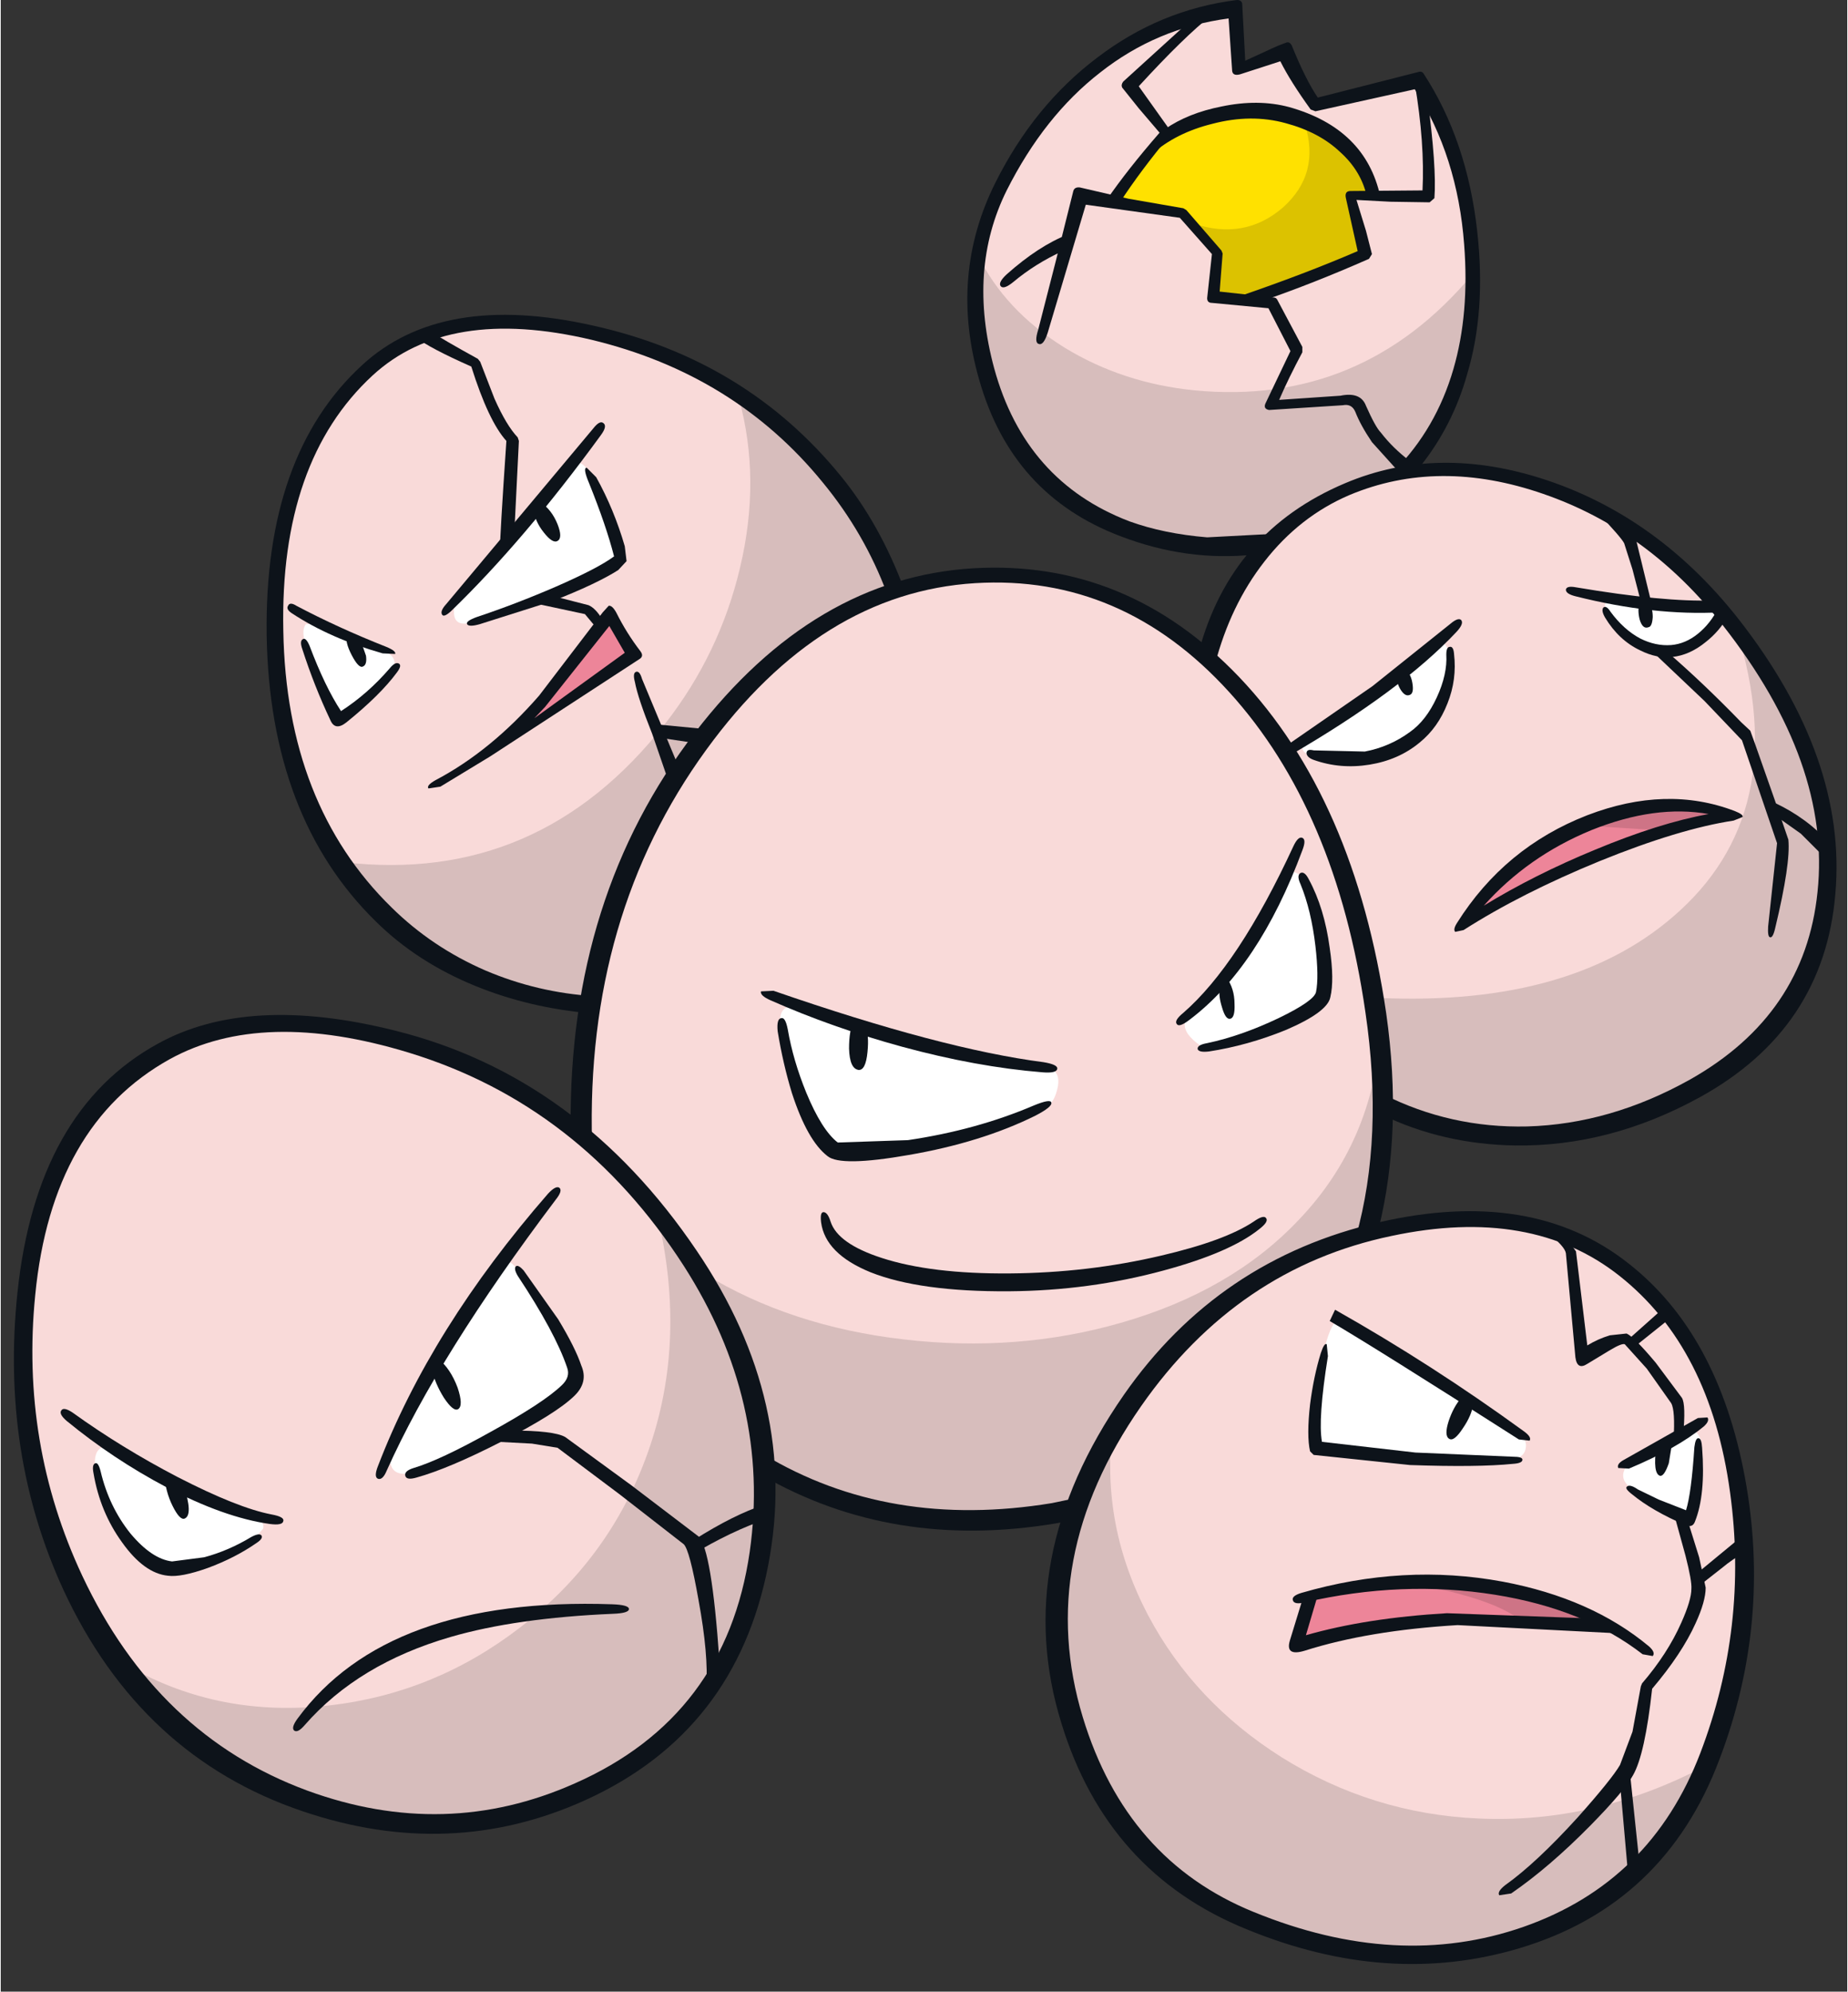 <?xml version='1.0' encoding='utf-8'?>
<svg xmlns="http://www.w3.org/2000/svg" version="1.1" width="155px" height="167px" viewBox="-1.15 0.0 155.2 167.35"><rect x="-1.15" y="0.0" width="155.2" height="167.35" fill="#333333" stroke="none"/><g><path fill="#f9dad9" d="M104.95 46.05 Q97.1 46.35 90.15 42.75 85.45 40.3 82.45 33.6 79.2 26.35 81.15 20.2 84.1 10.8 90.5 5.65 95.75 1.45 102.5 0.6 L102.75 5.55 106.6 4.2 Q107.4 6.3 109.35 8.75 111.65 8.5 117.95 6.65 123.3 15.15 122.6 25.0 122.0 33.4 117.6 39.35 125.2 38.85 132.2 42.3 140.75 46.5 147.15 56.2 153.65 66.1 152.2 75.6 150.9 84.0 144.1 89.4 137.9 94.35 130.1 95.2 122.3 96.1 114.8 92.7 115.15 97.2 113.7 103.55 118.05 102.2 122.6 102.35 127.5 102.45 131.65 104.3 139.25 107.7 143.1 118.35 146.6 128.05 145.2 137.85 142.95 153.65 131.65 160.6 120.7 167.35 106.85 162.65 94.4 158.45 89.85 146.45 85.9 136.05 89.5 126.75 81.8 129.0 73.85 127.4 67.65 126.15 62.8 123.0 64.0 132.35 58.8 140.55 54.75 147.0 49.1 149.95 36.6 156.5 23.6 150.9 11.25 145.65 5.15 132.75 -0.55 120.65 1.2 107.6 2.95 94.7 10.65 89.55 17.85 84.7 28.9 86.8 38.9 88.7 47.9 95.25 47.7 90.4 48.75 84.3 39.15 83.1 33.7 79.25 28.3 75.45 24.55 67.25 20.6 58.65 22.3 46.8 24.1 34.3 31.05 30.05 42.0 23.4 56.35 30.6 62.6 33.7 67.3 38.75 72.15 43.85 74.0 49.5 80.45 47.1 87.45 48.45 94.85 49.8 100.3 55.0 101.95 49.6 104.95 46.05"/><path fill="#ed8599" d="M52.3 55.1 L41.4 61.95 Q43.15 60.65 46.15 56.85 L50.1 51.75 Q51.2 53.9 52.3 55.1"/><path fill="#ed8599" d="M123.45 133.25 Q129.75 134.1 134.4 136.6 L119.8 136.15 Q114.35 136.65 107.65 138.35 108.25 136.8 108.85 133.95 116.0 132.2 123.45 133.25"/><path fill="#ed8599" d="M144.45 68.45 Q139.75 69.05 132.85 72.05 127.35 74.4 121.75 77.65 125.8 71.7 132.1 69.05 138.4 66.45 144.45 68.45"/><path fill="#ffe100" d="M114.2 16.35 L112.5 16.45 113.3 21.4 104.05 25.2 100.9 24.85 100.9 21.25 98.1 17.85 92.45 16.8 94.6 13.9 Q96.0 12.15 96.9 11.3 102.15 8.1 107.8 10.1 113.1 11.95 114.2 16.35"/><path fill="#ffffff" d="M31.6 56.6 Q30.1 58.35 27.25 60.35 26.25 58.8 24.55 54.35 24.05 53.0 24.5 52.45 L25.65 52.4 31.2 54.8 Q31.9 55.05 31.95 55.7 L31.6 56.6"/><path fill="#ffffff" d="M48.55 40.1 Q49.95 42.55 51.0 47.1 49.4 48.2 44.85 50.05 L38.65 52.25 Q37.05 52.75 36.95 51.6 36.85 50.55 37.8 49.6 L42.0 44.85 46.55 39.35 Q47.55 38.1 48.55 40.1"/><path fill="#ffffff" d="M86.65 89.7 Q87.95 89.85 87.7 91.3 87.45 92.55 86.85 92.9 81.7 95.65 75.65 96.65 70.55 97.45 68.9 96.65 66.85 95.7 64.5 86.55 64.1 85.05 64.9 84.65 L66.6 84.75 Q69.6 86.05 76.35 87.7 L86.65 89.7"/><path fill="#ffffff" d="M106.75 73.85 Q107.1 73.05 107.75 73.35 108.3 73.6 108.6 74.35 109.75 76.9 110.1 79.85 110.45 82.75 109.85 83.8 109.3 84.75 105.9 86.2 102.65 87.6 100.4 88.0 99.8 88.15 98.85 87.15 97.85 86.05 98.9 85.05 103.4 80.85 106.75 73.85"/><path fill="#ffffff" d="M120.6 55.5 Q120.15 60.75 116.2 62.7 113.15 64.2 109.2 63.5 108.25 63.35 108.25 62.8 108.25 62.3 108.85 61.95 114.6 58.15 119.55 54.05 119.95 53.7 120.3 54.25 120.7 54.75 120.6 55.5"/><path fill="#ffffff" d="M143.35 51.05 L143.75 51.65 142.5 53.0 Q141.4 53.9 140.05 54.35 137.05 55.3 134.05 51.6 133.0 50.2 135.0 50.45 L143.35 51.05"/><path fill="#ffffff" d="M126.55 120.6 Q127.2 121.05 127.0 121.8 126.8 122.55 125.8 122.6 L116.75 122.55 Q110.05 122.3 109.6 121.65 109.15 120.95 109.35 118.1 109.55 115.75 110.0 113.75 110.6 111.25 111.15 111.0 111.4 110.85 112.45 111.55 122.05 117.5 126.55 120.6"/><path fill="#ffffff" d="M141.75 121.4 Q141.65 124.85 140.75 127.55 138.6 126.85 135.9 125.05 135.05 124.45 135.25 123.7 135.45 123.05 136.1 122.75 137.25 122.35 140.6 120.3 141.05 120.0 141.45 120.45 141.8 120.85 141.75 121.4"/><path fill="#ffffff" d="M7.3 121.65 Q7.95 121.3 8.95 122.05 12.6 124.7 20.3 127.55 21.05 127.85 20.9 128.45 L20.0 129.45 16.75 131.25 Q14.75 132.05 12.85 131.8 10.85 131.55 8.95 128.65 7.3 126.15 6.85 123.7 6.55 122.05 7.3 121.65"/><path fill="#ffffff" d="M42.8 107.15 Q47.7 114.75 47.15 116.0 46.6 117.3 41.4 120.15 36.45 122.95 33.7 123.7 32.2 124.1 31.75 123.35 31.35 122.65 31.85 121.4 32.9 118.7 35.9 113.85 L40.7 106.5 Q41.15 105.85 41.8 106.15 L42.8 107.15"/><path fill="#d7bdbc" d="M114.85 86.5 Q115.7 90.05 115.05 95.55 114.55 99.8 113.35 104.0 105.15 104.75 97.1 113.8 90.25 121.5 89.2 127.15 L84.05 127.9 Q72.25 128.7 63.1 123.4 62.65 115.15 57.95 107.0 65.2 111.45 74.8 112.55 84.3 113.65 93.0 111.15 102.25 108.5 107.9 102.55 114.2 96.0 114.85 86.5"/><path fill="#d7bdbc" d="M53.85 101.35 Q65.45 115.8 62.35 131.75 60.9 139.15 56.25 144.4 51.35 149.95 43.8 152.0 33.2 154.95 23.65 151.0 15.5 147.65 9.65 140.05 17.3 144.35 26.45 143.3 35.3 142.3 42.5 136.75 50.05 130.95 53.2 122.15 56.7 112.45 53.85 101.35"/><path fill="#d7bdbc" d="M60.9 33.5 Q65.45 36.45 69.0 40.5 73.15 45.25 73.8 49.45 62.8 53.95 56.2 64.25 50.85 72.65 48.55 84.6 41.15 83.65 35.5 80.1 30.5 76.95 27.7 72.45 44.1 74.35 54.7 60.8 59.3 54.9 61.0 47.65 62.75 40.25 60.9 33.5"/><path fill="#d7bdbc" d="M114.85 92.55 Q115.05 89.1 114.65 83.85 131.2 84.6 140.0 76.5 149.7 67.6 144.45 51.95 152.8 63.1 152.55 73.05 152.35 81.55 146.15 87.65 140.35 93.3 132.2 94.8 123.5 96.4 114.85 92.55"/><path fill="#d7bdbc" d="M92.3 120.0 Q91.3 128.15 95.3 135.75 99.15 143.0 106.5 147.65 114.1 152.4 123.05 152.8 132.85 153.25 142.1 148.4 137.0 160.55 124.15 163.6 113.05 166.25 103.05 161.3 88.35 154.05 87.8 138.4 87.55 132.85 89.25 127.1 90.6 122.5 92.3 120.0"/><path fill="#d7bdbc" d="M88.15 41.2 Q79.05 33.85 80.95 21.4 83.25 26.1 88.25 29.2 93.15 32.2 99.2 32.8 113.25 34.15 122.55 23.05 122.55 27.6 121.3 31.6 119.75 36.55 116.5 39.65 112.8 40.2 109.7 41.95 106.6 43.65 104.95 46.1 96.05 47.55 88.15 41.2"/><path fill="#dcc200" d="M108.45 10.4 Q110.55 11.1 112.1 12.75 113.7 14.4 114.2 16.45 L112.45 16.35 113.5 21.4 104.4 25.25 100.95 24.8 100.85 21.2 99.15 18.8 Q103.4 20.2 106.6 17.45 109.8 14.6 108.45 10.4"/><path fill="#ce7486" d="M130.95 69.7 Q135.6 67.65 140.3 67.85 142.65 68.0 144.1 68.5 L138.8 69.8 133.25 69.45 130.95 69.7"/><path fill="#ce7486" d="M127.4 134.05 Q128.7 134.4 133.0 136.25 L126.4 136.0 Q124.55 134.65 120.35 133.65 L116.5 132.95 Q122.6 132.65 127.4 134.05"/><path fill="#0d131a" d="M12.05 87.7 Q19.65 83.5 32.0 86.6 47.45 90.45 57.35 105.1 66.0 117.85 63.35 131.55 60.65 145.5 48.0 151.25 36.65 156.4 24.25 152.2 10.6 147.6 4.1 133.55 -1.15 122.1 0.25 108.65 1.85 93.3 12.05 87.7 M33.15 88.45 Q20.85 84.7 13.05 89.0 3.15 94.5 1.75 108.8 0.5 121.3 5.7 132.4 12.0 145.8 24.6 150.45 36.2 154.7 47.1 149.85 59.8 144.25 61.8 130.4 63.6 117.8 56.25 106.35 47.55 92.85 33.15 88.45"/><path fill="#0d131a" d="M12.6 123.95 L14.2 124.75 Q15.05 127.3 14.3 127.6 13.9 127.75 13.3 126.55 12.7 125.35 12.6 123.95"/><path fill="#0d131a" d="M35.1 115.1 L35.65 114.2 Q36.65 115.0 37.25 116.6 37.75 118.1 37.3 118.4 36.9 118.65 36.1 117.45 35.35 116.25 35.1 115.1"/><path fill="#0d131a" d="M50.25 134.8 Q51.65 134.85 51.65 135.2 51.65 135.55 50.3 135.6 42.15 135.95 36.65 137.55 28.9 139.8 24.4 144.95 23.8 145.65 23.5 145.4 23.25 145.15 23.8 144.4 31.35 134.15 50.25 134.8"/><path fill="#0d131a" d="M126.85 120.25 Q127.55 120.75 127.35 121.05 L126.45 120.95 Q114.4 113.25 110.55 111.0 L111.0 110.05 Q119.15 114.65 126.85 120.25"/><path fill="#0d131a" d="M125.95 122.4 Q126.75 122.4 126.75 122.65 126.75 122.95 125.95 123.0 123.0 123.3 117.3 123.1 L109.2 122.25 108.9 121.95 Q108.6 120.65 108.9 118.0 109.2 115.65 109.8 113.7 110.1 112.8 110.3 112.95 L110.4 113.95 Q109.55 119.25 109.9 121.15 L117.75 122.05 125.95 122.4"/><path fill="#0d131a" d="M125.1 132.9 Q132.55 134.3 137.4 138.35 137.95 138.85 137.7 139.15 L136.85 139.0 Q131.95 135.2 124.45 134.0 116.65 132.75 108.4 134.65 107.55 134.85 107.45 134.45 107.35 134.1 108.15 133.85 116.75 131.35 125.1 132.9"/><path fill="#0d131a" d="M121.65 117.4 L122.6 118.0 Q122.5 118.9 121.75 120.0 121.0 121.15 120.6 120.9 120.15 120.65 120.55 119.4 120.95 118.2 121.65 117.4"/><path fill="#0d131a" d="M138.0 121.55 L139.4 120.8 139.05 122.95 Q138.65 124.1 138.3 124.0 137.7 123.8 138.0 121.55"/><path fill="#0d131a" d="M86.5 89.25 Q87.7 89.45 87.65 89.8 87.6 90.2 86.4 90.1 80.85 89.65 74.6 87.95 68.75 86.35 63.55 84.05 62.65 83.65 62.75 83.3 L63.8 83.25 Q77.95 88.15 86.5 89.25"/><path fill="#0d131a" d="M85.65 92.9 Q87.1 92.3 87.15 92.65 87.25 93.0 85.8 93.75 81.25 96.0 75.15 97.05 69.45 98.05 68.35 97.15 66.65 95.85 65.35 91.85 64.6 89.4 64.15 86.65 64.05 85.6 64.45 85.55 64.8 85.45 65.0 86.5 65.45 89.1 66.55 91.8 67.85 94.95 69.2 96.0 L75.1 95.8 Q80.85 94.95 85.65 92.9"/><path fill="#0d131a" d="M108.1 73.35 Q108.45 73.2 108.8 73.9 110.1 76.3 110.55 79.65 110.95 82.35 110.6 83.8 110.35 85.05 106.85 86.55 103.65 87.85 100.4 88.35 99.55 88.45 99.45 88.15 99.4 87.8 100.25 87.65 103.1 87.05 106.25 85.55 109.25 84.1 109.4 83.35 109.65 82.1 109.35 79.5 109.0 76.5 108.1 74.3 107.75 73.55 108.1 73.35"/><path fill="#0d131a" d="M67.8 102.7 Q67.7 101.85 68.0 101.85 68.35 101.85 68.6 102.65 69.2 104.5 72.9 105.7 77.05 107.05 83.65 107.0 90.25 106.95 96.4 105.5 101.75 104.25 104.15 102.65 105.0 102.05 105.2 102.35 105.45 102.65 104.6 103.3 102.15 105.25 96.6 106.75 90.35 108.45 83.6 108.5 76.1 108.55 71.95 106.9 68.15 105.35 67.8 102.7"/><path fill="#0d131a" d="M132.85 71.4 Q138.25 69.15 142.4 68.4 137.9 67.6 132.55 69.75 127.2 71.95 123.5 76.1 127.75 73.5 132.85 71.4 M121.1 78.3 Q120.9 78.1 121.25 77.55 125.25 71.2 132.2 68.5 138.85 65.95 144.6 68.15 145.35 68.45 145.25 68.65 L144.5 68.95 Q139.9 69.65 133.25 72.35 126.65 75.05 121.8 78.15 L121.1 78.3"/><path fill="#0d131a" d="M142.8 50.45 L143.4 51.45 Q137.75 51.75 131.2 50.1 130.4 49.9 130.4 49.55 130.45 49.2 131.25 49.35 138.65 50.6 142.8 50.45"/><path fill="#0d131a" d="M143.2 51.1 L144.0 51.8 Q143.3 53.05 142.15 53.95 140.8 55.05 139.35 55.2 138.05 55.35 136.65 54.65 134.85 53.8 133.7 51.9 133.35 51.3 133.55 51.05 133.8 50.85 134.15 51.4 135.25 52.9 136.65 53.65 137.95 54.3 139.25 54.2 140.45 54.1 141.5 53.25 142.55 52.4 143.2 51.1"/><path fill="#0d131a" d="M136.0 47.85 L135.3 45.65 Q135.05 45.15 133.0 43.0 L135.1 43.8 136.3 45.35 137.55 50.5 136.75 50.75 136.0 47.85"/><path fill="#0d131a" d="M48.65 36.0 Q49.2 35.3 49.5 35.55 49.85 35.8 49.3 36.55 42.85 45.4 36.7 51.35 36.1 51.9 35.95 51.65 35.75 51.35 36.3 50.75 L48.65 36.0"/><path fill="#0d131a" d="M56.0 64.85 L55.15 66.15 53.6 61.65 Q52.4 58.65 52.15 57.3 51.95 56.55 52.25 56.45 52.55 56.35 52.75 57.05 L56.0 64.85"/><path fill="#0d131a" d="M58.5 61.3 L57.65 62.5 54.3 62.0 53.8 60.85 58.5 61.3"/><path fill="#0d131a" d="M27.95 53.3 L29.15 53.95 29.55 55.1 Q29.65 55.85 29.3 56.0 28.95 56.2 28.35 55.05 27.75 53.9 27.95 53.3"/><path fill="#0d131a" d="M43.65 42.75 L44.15 42.15 Q45.15 42.8 45.65 44.05 46.1 45.2 45.65 45.45 45.25 45.7 44.5 44.75 43.7 43.75 43.65 42.75"/><path fill="#0d131a" d="M70.55 85.8 L71.5 86.2 Q71.85 86.9 71.7 88.4 71.55 89.95 70.95 89.9 70.2 89.8 70.15 88.1 70.15 86.55 70.55 85.8"/><path fill="#0d131a" d="M101.3 83.05 L101.85 82.1 Q102.55 83.05 102.55 84.35 102.6 85.5 102.2 85.6 101.8 85.7 101.5 84.65 101.2 83.7 101.3 83.05"/><path fill="#0d131a" d="M116.25 56.5 L116.65 56.05 Q117.35 56.45 117.5 57.4 117.65 58.3 117.25 58.4 116.85 58.55 116.45 57.85 116.05 57.1 116.25 56.5"/><path fill="#0d131a" d="M136.6 50.55 L137.4 50.7 Q137.7 51.1 137.7 51.85 137.65 52.65 137.35 52.7 136.85 52.9 136.6 52.05 136.4 51.25 136.6 50.55"/><path fill="#0d131a" d="M113.7 16.65 Q113.25 14.4 111.4 12.75 109.65 11.1 106.85 10.35 103.95 9.55 100.7 10.4 97.65 11.15 95.6 12.95 L96.7 10.85 Q98.65 9.5 101.45 8.95 104.55 8.3 107.15 9.0 113.55 10.8 114.8 16.5 L113.7 16.65"/><path fill="#0d131a" d="M62.8 123.95 L62.95 122.2 Q73.5 128.55 87.2 126.3 L89.6 125.8 88.95 126.8 88.35 127.85 87.55 128.0 Q73.8 130.3 62.8 123.95"/><path fill="#0d131a" d="M113.55 85.05 Q111.1 68.05 102.1 58.15 93.1 48.25 80.75 49.0 67.75 49.8 58.15 63.0 48.0 76.95 48.55 96.05 L46.75 94.65 Q46.6 75.3 57.2 61.55 67.2 48.55 80.6 47.75 93.5 47.0 102.95 56.9 112.65 67.1 115.3 85.15 116.7 95.0 114.65 103.3 L112.75 103.95 Q115.1 95.55 113.55 85.05"/><path fill="#0d131a" d="M107.5 71.1 Q107.9 70.25 108.25 70.4 108.6 70.55 108.25 71.45 104.6 81.3 98.75 85.7 97.9 86.35 97.7 86.05 97.45 85.75 98.25 85.1 102.9 81.05 107.5 71.1"/><path fill="#0d131a" d="M44.6 59.4 L43.7 60.35 51.3 54.85 50.0 52.6 44.6 59.4 M40.0 63.55 L35.8 66.1 34.8 66.25 Q34.6 66.0 35.4 65.55 40.05 63.1 44.1 58.45 L49.45 51.45 49.95 50.9 Q50.25 50.85 50.6 51.5 51.45 53.2 52.6 54.7 52.95 55.15 52.5 55.4 L40.0 63.55"/><path fill="#0d131a" d="M67.95 40.55 Q60.55 31.45 48.5 28.55 36.45 25.7 30.1 31.55 22.3 38.75 22.6 53.0 22.85 67.6 31.7 76.25 35.1 79.6 39.6 81.55 43.95 83.4 48.7 83.7 L48.5 85.15 Q43.3 84.7 38.75 82.85 33.85 80.85 30.4 77.45 21.45 68.7 21.2 53.35 21.0 38.25 29.2 30.7 35.9 24.5 48.6 27.35 61.5 30.2 69.5 40.05 72.75 44.05 74.8 49.55 L73.35 49.9 Q71.45 44.8 67.95 40.55"/><path fill="#0d131a" d="M23.35 51.55 Q22.8 51.2 23.0 50.9 23.15 50.55 23.7 50.9 27.2 52.75 31.25 54.35 32.1 54.7 32.0 54.95 L30.95 54.9 Q26.55 53.65 23.35 51.55"/><path fill="#0d131a" d="M31.55 56.15 Q32.0 55.6 32.3 55.75 32.6 55.9 32.15 56.5 30.75 58.4 27.9 60.7 26.95 61.45 26.55 60.5 25.2 57.65 24.2 54.55 23.95 53.85 24.25 53.7 24.5 53.55 24.8 54.25 26.1 57.7 27.45 59.75 29.7 58.3 31.55 56.15"/><path fill="#0d131a" d="M48.3 40.6 Q47.75 39.3 48.1 39.3 L48.9 40.1 Q50.4 42.8 51.3 45.9 L51.45 47.15 50.75 47.9 Q48.95 49.05 45.25 50.5 L39.1 52.45 Q38.2 52.7 38.05 52.45 37.9 52.2 38.85 51.85 42.15 50.75 45.5 49.3 49.05 47.75 50.4 46.75 49.75 44.2 48.3 40.6"/><path fill="#0d131a" d="M49.45 52.1 L48.95 52.8 47.95 51.6 43.05 50.55 44.75 49.95 48.25 50.85 Q48.85 51.1 49.45 52.1"/><path fill="#0d131a" d="M42.0 45.1 L40.8 46.4 Q40.8 45.1 41.35 37.05 39.85 35.4 38.4 30.8 34.9 29.25 33.75 28.35 L35.0 27.85 Q35.95 28.5 38.95 30.15 L39.15 30.4 40.35 33.5 Q41.35 35.75 42.3 36.75 L42.4 37.05 42.0 45.1"/><path fill="#0d131a" d="M4.4 119.4 Q3.7 118.8 3.95 118.5 4.15 118.2 4.9 118.7 9.0 121.65 13.7 124.1 18.75 126.7 21.6 127.25 22.7 127.45 22.6 127.8 22.55 128.2 21.45 128.05 17.6 127.5 12.75 124.95 8.3 122.6 4.4 119.4"/><path fill="#0d131a" d="M6.8 122.95 Q7.05 122.85 7.25 123.65 7.95 126.6 9.75 128.85 11.55 131.0 13.25 131.2 L15.95 130.85 Q18.0 130.3 19.9 129.15 20.55 128.8 20.75 129.0 20.95 129.25 20.35 129.65 18.55 130.9 16.25 131.75 14.0 132.55 12.9 132.4 10.9 132.2 9.05 129.6 7.2 127.05 6.65 123.8 6.5 123.05 6.8 122.95"/><path fill="#0d131a" d="M44.85 100.3 Q45.5 99.6 45.8 99.8 46.1 100.05 45.5 100.8 35.65 113.85 31.3 123.55 30.95 124.4 30.55 124.25 30.2 124.1 30.55 123.2 35.0 111.6 44.85 100.3"/><path fill="#0d131a" d="M42.3 107.2 Q41.95 106.6 42.15 106.4 42.35 106.25 42.8 106.75 L45.7 110.85 Q47.15 113.25 47.65 114.75 48.25 116.15 47.05 117.3 45.5 118.8 40.9 121.15 36.5 123.4 33.8 124.15 32.95 124.4 32.85 124.0 32.75 123.6 33.55 123.35 35.75 122.7 40.05 120.3 44.5 117.85 46.0 116.4 46.75 115.7 46.45 114.9 45.45 111.95 42.3 107.2"/><path fill="#0d131a" d="M41.7 120.2 Q45.35 120.2 46.3 120.75 L51.85 124.8 57.5 129.1 Q58.6 130.15 59.25 139.5 L58.15 141.85 Q58.35 139.05 57.5 134.45 56.75 130.2 56.25 129.75 L50.85 125.55 45.65 121.65 43.5 121.3 39.7 121.1 41.7 120.2"/><path fill="#0d131a" d="M63.0 126.45 L63.1 127.7 Q61.95 128.05 60.15 128.9 58.4 129.75 57.2 130.5 L57.1 129.4 Q60.5 127.25 63.0 126.45"/><path fill="#0d131a" d="M135.65 106.15 Q143.2 112.05 145.45 124.15 147.7 136.3 143.3 147.85 138.7 160.05 126.5 163.7 115.45 167.0 103.55 162.1 91.85 157.35 88.0 144.8 83.7 130.95 93.25 117.2 101.2 105.8 114.7 102.7 127.55 99.75 135.65 106.15 M141.7 147.3 Q145.75 136.7 144.2 125.4 142.55 113.25 134.9 107.2 127.5 101.35 115.75 103.85 102.8 106.55 94.7 118.15 85.75 131.0 89.8 144.3 93.45 156.3 104.15 160.65 116.25 165.6 126.85 161.9 137.55 158.15 141.7 147.3"/><path fill="#0d131a" d="M141.5 119.15 L142.3 119.1 Q142.5 119.4 142.0 119.85 139.75 121.7 135.7 123.4 L134.8 123.35 Q134.65 123.0 135.3 122.65 L141.5 119.15"/><path fill="#0d131a" d="M141.2 121.6 Q141.3 120.8 141.55 120.85 141.8 120.85 141.85 121.65 142.15 125.6 141.25 127.85 141.05 128.4 140.45 128.15 137.65 126.95 135.95 125.55 135.3 125.05 135.55 124.9 135.8 124.7 136.45 125.15 L138.2 126.0 140.5 126.9 Q140.95 125.45 141.2 121.6"/><path fill="#0d131a" d="M139.5 127.25 L140.65 127.8 141.6 130.85 142.15 133.4 Q142.15 134.55 141.3 136.4 140.15 138.95 137.65 141.9 137.05 147.4 136.05 149.15 135.35 150.45 132.45 153.4 129.0 156.9 125.8 159.1 L124.8 159.25 Q124.6 158.95 125.3 158.4 127.9 156.55 131.4 152.7 134.25 149.5 134.95 148.3 L136.0 145.5 136.7 141.7 136.8 141.45 Q138.95 138.95 140.1 136.35 140.95 134.45 140.95 133.5 141.0 132.85 140.45 130.7 L139.5 127.25"/><path fill="#0d131a" d="M136.65 157.2 L135.65 157.75 134.9 149.25 135.7 148.15 136.65 157.2"/><path fill="#0d131a" d="M132.8 136.0 L134.95 137.25 121.3 136.55 Q113.8 137.0 108.45 138.7 106.8 139.2 107.2 137.85 L108.35 134.1 109.6 133.85 108.55 137.4 Q113.6 135.95 120.4 135.55 L132.8 136.0"/><path fill="#0d131a" d="M145.3 129.0 L145.25 130.6 Q144.6 130.85 143.45 131.8 L141.6 133.25 141.3 132.3 145.3 129.0"/><path fill="#0d131a" d="M130.4 105.3 Q130.3 104.7 128.8 103.55 L130.2 103.65 131.25 105.15 132.2 113.05 Q133.1 112.5 134.1 112.2 L135.5 112.05 Q136.1 112.3 137.95 114.5 L140.15 117.45 Q140.5 118.0 140.25 120.7 L139.45 121.0 Q139.6 118.5 139.25 117.9 L137.2 115.0 135.35 112.95 Q135.1 112.85 134.1 113.45 L132.2 114.6 Q131.35 115.15 131.2 114.05 L130.4 105.3"/><path fill="#0d131a" d="M138.9 109.65 L139.5 110.5 136.25 113.1 135.7 112.5 138.9 109.65"/><path fill="#0d131a" d="M112.2 41.6 Q108.0 43.4 105.05 47.2 102.2 50.85 100.9 55.85 L99.55 54.75 Q102.25 44.65 111.85 40.6 119.65 37.3 128.8 40.35 138.2 43.5 144.9 52.0 154.05 63.7 153.05 75.1 152.1 86.45 141.65 92.2 134.1 96.35 126.15 96.25 120.05 96.15 114.9 93.65 L115.05 91.95 Q120.7 94.8 127.15 94.65 134.15 94.45 140.85 90.7 150.5 85.25 151.55 74.95 152.7 64.15 143.6 52.55 137.35 44.55 128.5 41.5 119.7 38.45 112.2 41.6"/><path fill="#0d131a" d="M121.2 53.1 Q116.55 58.05 107.15 63.5 106.55 63.85 106.35 63.5 106.15 63.2 106.7 62.8 L114.15 57.65 120.65 52.45 Q121.35 51.85 121.6 52.1 121.85 52.4 121.2 53.1"/><path fill="#0d131a" d="M120.35 55.0 Q120.35 54.35 120.65 54.35 120.95 54.3 121.0 54.95 121.25 57.1 120.45 59.1 119.65 61.15 118.1 62.4 116.35 63.85 113.9 64.25 111.45 64.65 109.2 63.85 108.65 63.65 108.6 63.3 108.6 62.9 109.2 63.05 L113.5 63.15 Q115.6 62.75 117.3 61.5 118.65 60.55 119.55 58.6 120.45 56.65 120.35 55.0"/><path fill="#0d131a" d="M148.15 70.85 L145.2 62.2 142.05 58.9 137.25 54.35 139.0 54.85 Q141.95 57.4 145.15 60.7 L145.9 61.4 146.35 62.65 147.95 67.2 149.1 70.55 Q149.3 72.55 148.0 77.95 147.8 78.85 147.55 78.75 147.35 78.7 147.4 77.85 L148.15 70.85"/><path fill="#0d131a" d="M152.1 70.35 L152.3 72.2 150.15 70.05 147.75 68.35 147.25 67.15 Q150.05 68.3 152.1 70.35"/><path fill="#0d131a" d="M122.95 19.45 Q123.7 26.15 122.1 31.45 120.9 35.75 118.15 39.2 L116.0 39.55 Q119.5 36.0 120.95 31.0 122.3 26.35 121.85 20.55 121.3 13.15 117.7 7.5 L109.35 9.35 108.95 9.2 Q107.25 6.85 106.4 5.15 L103.0 6.25 Q102.4 6.4 102.35 5.95 L102.05 1.55 Q96.0 2.35 91.25 6.1 86.55 9.75 83.4 16.0 80.1 22.65 82.35 30.95 84.95 40.45 93.7 43.8 96.6 44.85 100.25 45.15 L105.95 44.85 104.2 46.6 Q98.55 47.2 92.95 45.05 83.85 41.6 81.1 31.95 78.55 23.15 82.45 15.35 85.7 8.85 91.0 4.85 96.3 0.8 102.75 0.0 103.2 0.0 103.2 0.4 L103.45 5.1 105.2 4.3 Q106.25 3.8 106.85 3.6 107.15 3.45 107.35 3.8 108.55 6.75 109.55 8.2 L118.0 6.05 Q118.3 5.95 118.45 6.2 122.1 11.8 122.95 19.45"/><path fill="#0d131a" d="M101.45 21.05 L101.55 21.3 101.3 24.5 105.85 25.0 Q106.05 25.0 106.15 25.2 L108.25 29.15 108.25 29.6 Q107.1 31.75 106.3 33.6 L111.45 33.25 Q113.15 32.9 113.6 34.1 114.4 35.9 114.85 36.35 115.85 37.65 117.3 38.75 L116.4 39.7 114.1 37.15 Q113.15 35.75 112.7 34.6 112.4 33.9 111.65 34.05 L105.45 34.45 Q104.95 34.35 105.15 33.9 L107.25 29.5 105.4 25.9 100.65 25.45 Q100.25 25.45 100.25 25.05 L100.65 21.35 97.95 18.3 90.05 17.2 86.85 27.95 Q86.5 29.05 86.1 28.9 85.7 28.8 86.05 27.7 L87.55 21.85 89.0 16.05 Q89.1 15.7 89.55 15.75 L93.65 16.7 98.25 17.5 98.5 17.65 101.45 21.05"/><path fill="#0d131a" d="M88.55 19.7 L88.1 21.1 Q85.8 22.15 83.95 23.7 83.15 24.35 82.9 24.05 82.65 23.75 83.4 23.05 86.1 20.65 88.55 19.7"/><path fill="#0d131a" d="M96.25 11.15 L94.5 9.1 93.1 7.35 Q93.0 7.1 93.2 6.85 L98.7 1.85 100.65 1.25 Q98.3 3.1 94.5 7.25 L97.1 10.9 Q97.3 11.1 97.1 11.4 94.65 14.35 92.95 16.95 L91.8 16.8 Q93.55 14.25 96.25 11.15"/><path fill="#0d131a" d="M117.7 7.0 L118.75 8.1 Q119.55 14.1 119.35 16.65 L118.95 17.0 115.65 16.95 112.8 16.8 113.6 19.4 114.1 21.35 113.85 21.75 Q109.2 23.8 104.85 25.3 L102.8 24.95 Q108.5 23.0 112.9 21.1 L111.9 16.6 Q111.8 16.05 112.3 16.05 L118.35 16.0 Q118.55 12.05 117.7 7.0"/></g></svg>
